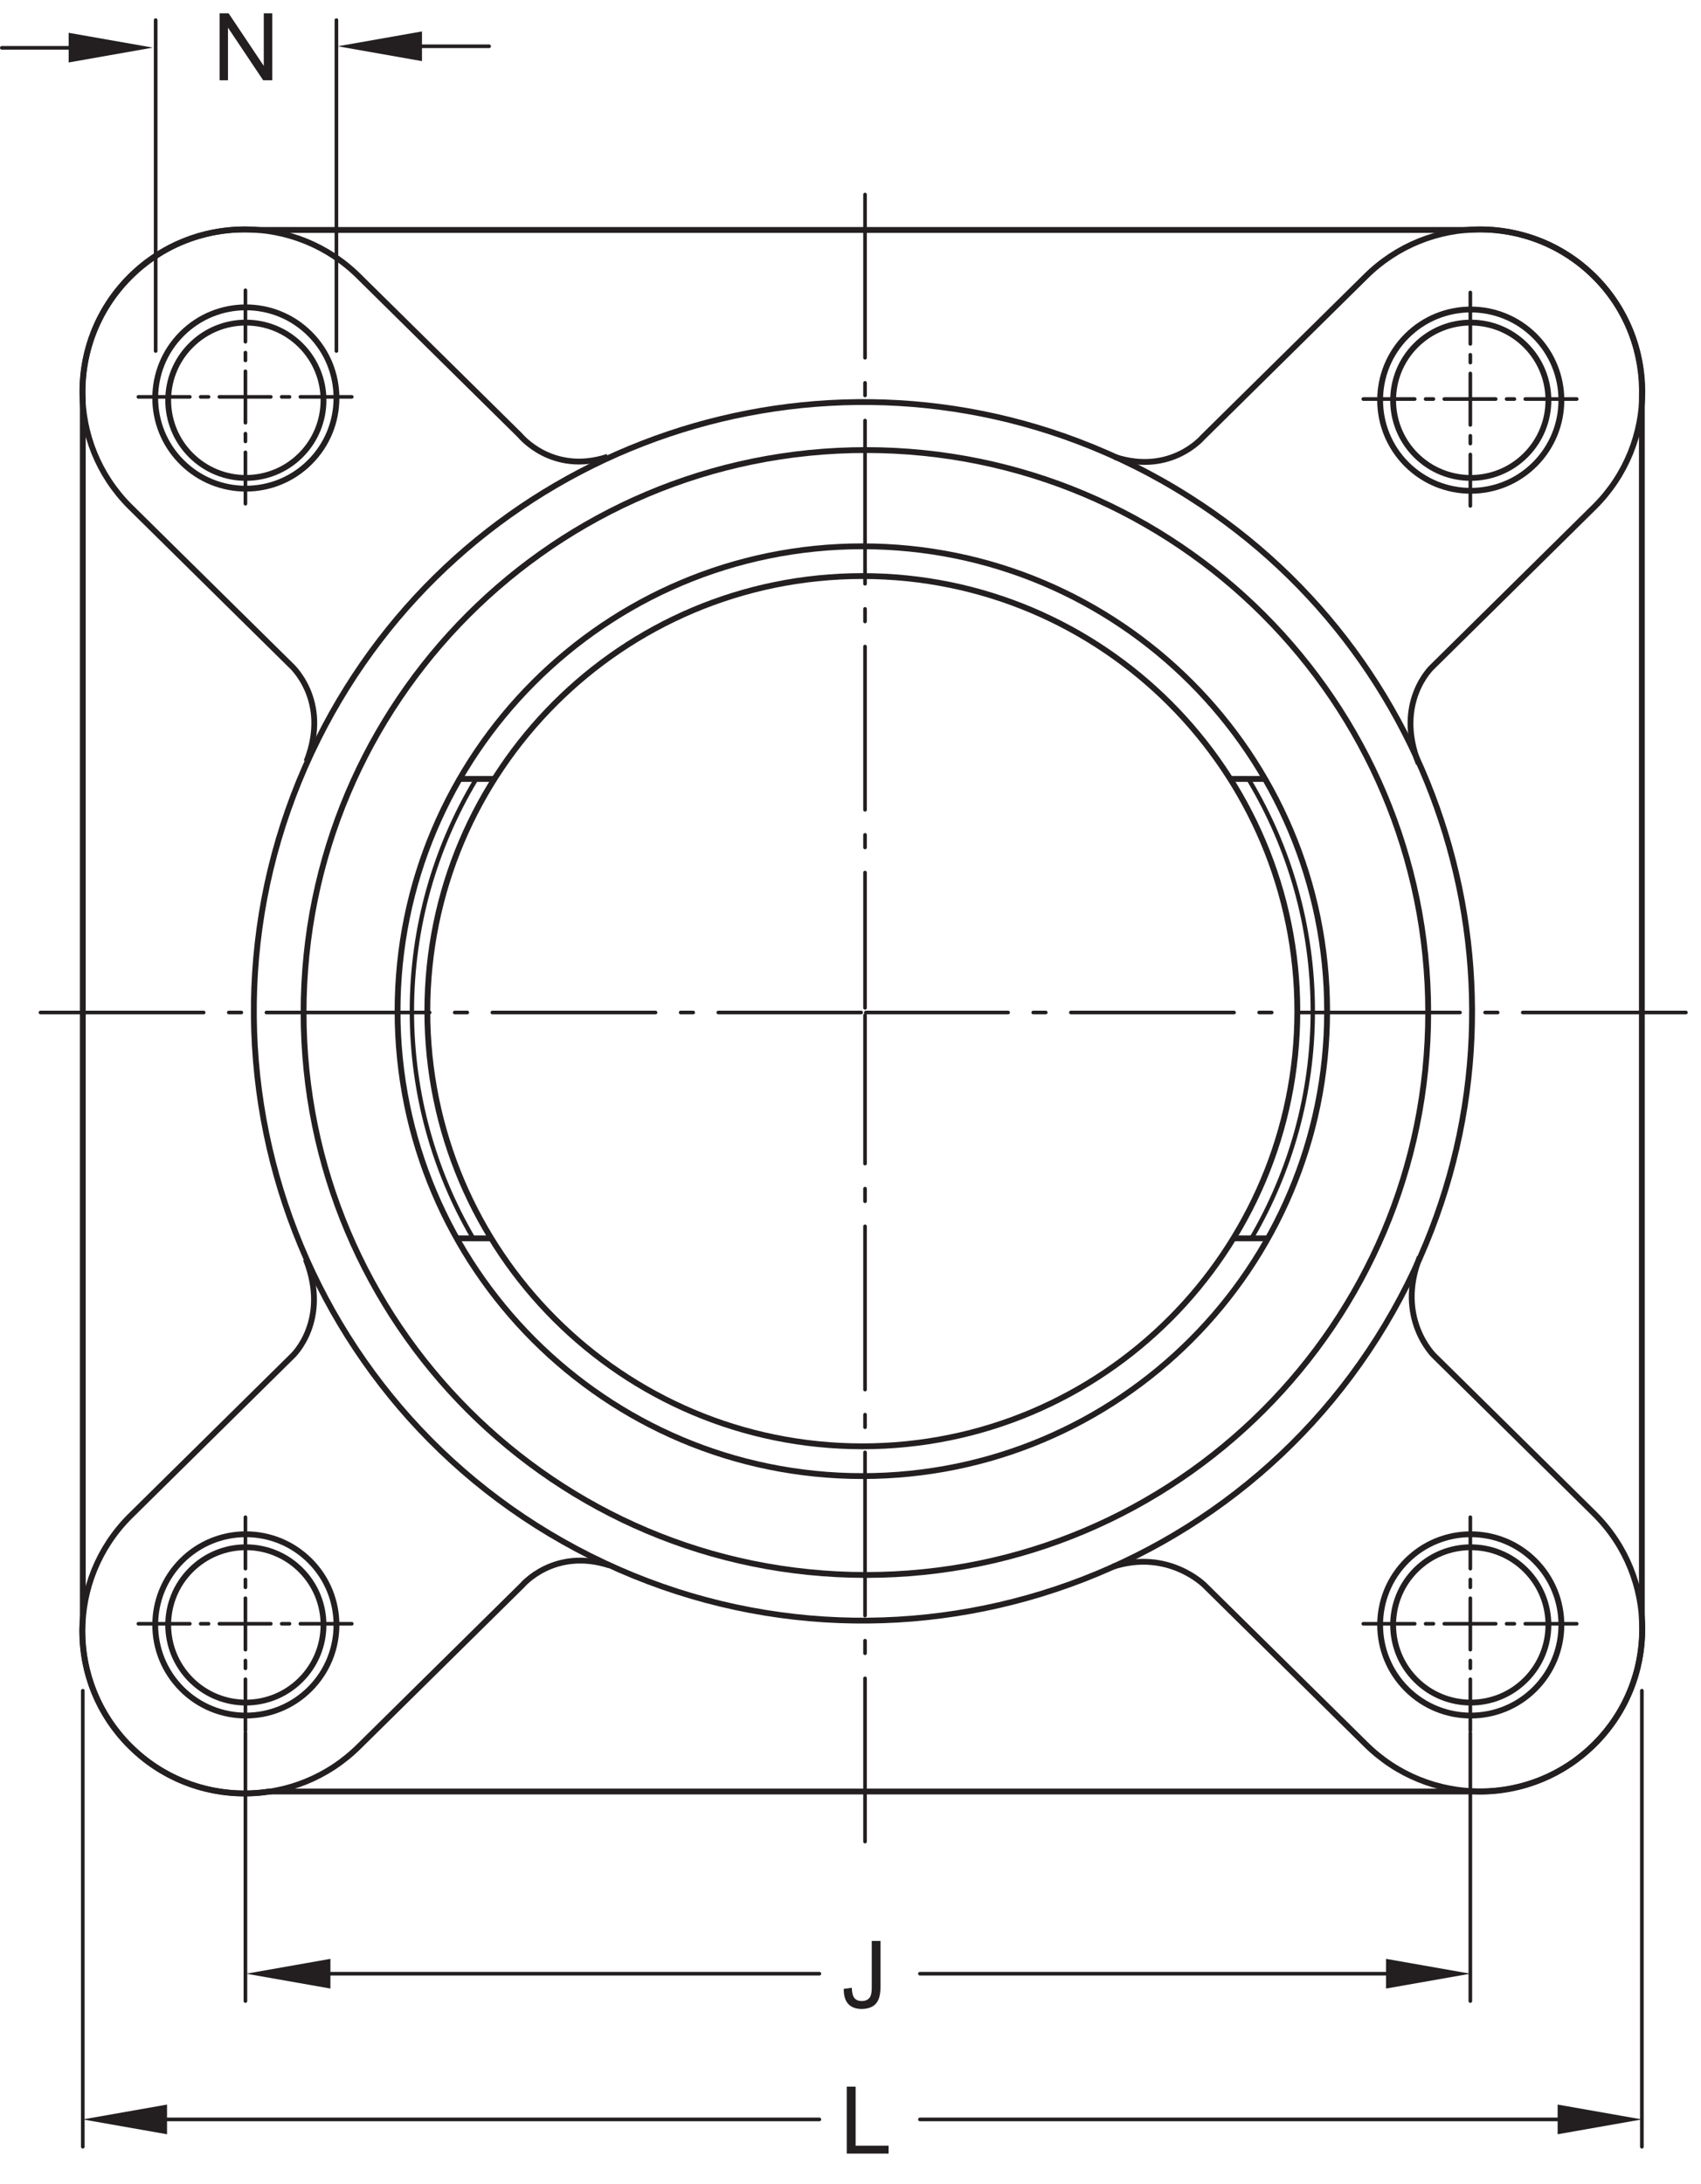 <?xml version="1.0" encoding="UTF-8"?>
<svg xmlns="http://www.w3.org/2000/svg" xmlns:xlink="http://www.w3.org/1999/xlink" width="218.43pt" height="280.37pt" viewBox="0 0 218.43 280.37" version="1.1">
<defs>
<g>
<symbol overflow="visible" id="glyph0-0">
<path style="stroke:none;" d="M 1.5 0 L 1.5 -7.5 L 7.5 -7.5 L 7.5 0 Z M 1.688 -0.188 L 7.312 -0.188 L 7.312 -7.312 L 1.688 -7.312 Z M 1.688 -0.188 "/>
</symbol>
<symbol overflow="visible" id="glyph0-1">
<path style="stroke:none;" d="M 0.344 -2.438 L 1.375 -2.578 C 1.395 -1.922 1.516 -1.473 1.734 -1.234 C 1.953 -0.992 2.258 -0.875 2.656 -0.875 C 2.938 -0.875 3.18 -0.938 3.391 -1.062 C 3.598 -1.195 3.738 -1.375 3.812 -1.594 C 3.895 -1.82 3.938 -2.18 3.938 -2.672 L 3.938 -8.594 L 5.062 -8.594 L 5.062 -2.734 C 5.062 -2.016 4.973 -1.457 4.797 -1.062 C 4.629 -0.664 4.359 -0.363 3.984 -0.156 C 3.609 0.039 3.164 0.141 2.656 0.141 C 1.906 0.141 1.328 -0.07 0.922 -0.5 C 0.523 -0.938 0.332 -1.582 0.344 -2.438 Z M 0.344 -2.438 "/>
</symbol>
<symbol overflow="visible" id="glyph0-2">
<path style="stroke:none;" d="M 0.875 0 L 0.875 -8.594 L 2.016 -8.594 L 2.016 -1.016 L 6.25 -1.016 L 6.25 0 Z M 0.875 0 "/>
</symbol>
<symbol overflow="visible" id="glyph0-3">
<path style="stroke:none;" d="M 0.922 0 L 0.922 -8.594 L 2.078 -8.594 L 6.594 -1.844 L 6.594 -8.594 L 7.688 -8.594 L 7.688 0 L 6.516 0 L 2 -6.75 L 2 0 Z M 0.922 0 "/>
</symbol>
</g>
</defs>
<g id="surface1">
<path style="fill:none;stroke-width:7.48;stroke-linecap:butt;stroke-linejoin:round;stroke:rgb(13.73%,12.16%,12.549%);stroke-opacity:1;stroke-miterlimit:4;" d="M 548.75 1505.575 C 548.75 1197.059 798.828 946.942 1107.344 946.942 C 1415.859 946.942 1665.938 1197.059 1665.938 1505.575 C 1665.938 1814.052 1415.859 2064.169 1107.344 2064.169 C 798.828 2064.169 548.75 1814.052 548.75 1505.575 Z M 548.75 1505.575 " transform="matrix(0.1,0,0,-0.1,0,280.37)"/>
<path style="fill:none;stroke-width:7.48;stroke-linecap:butt;stroke-linejoin:round;stroke:rgb(13.73%,12.16%,12.549%);stroke-opacity:1;stroke-miterlimit:4;" d="M 233.398 635.38 C 278.867 589.95 352.539 589.95 397.969 635.38 C 443.438 680.848 443.438 754.52 397.969 799.989 C 352.539 845.419 278.867 845.419 233.398 799.989 C 187.969 754.52 187.969 680.848 233.398 635.38 Z M 233.398 635.38 " transform="matrix(0.1,0,0,-0.1,0,280.37)"/>
<path style="fill:none;stroke-width:7.48;stroke-linecap:butt;stroke-linejoin:round;stroke:rgb(13.73%,12.16%,12.549%);stroke-opacity:1;stroke-miterlimit:4;" d="M 233.398 2210.458 C 278.867 2164.989 352.539 2164.989 397.969 2210.458 C 443.438 2255.887 443.438 2329.598 397.969 2375.028 C 352.539 2420.497 278.867 2420.497 233.398 2375.028 C 187.969 2329.598 187.969 2255.887 233.398 2210.458 Z M 233.398 2210.458 " transform="matrix(0.1,0,0,-0.1,0,280.37)"/>
<path style="fill:none;stroke-width:7.48;stroke-linecap:butt;stroke-linejoin:round;stroke:rgb(13.73%,12.16%,12.549%);stroke-opacity:1;stroke-miterlimit:4;" d="M 1970.938 799.989 C 1925.469 845.419 1851.797 845.419 1806.328 799.989 C 1760.898 754.52 1760.898 680.848 1806.328 635.38 C 1851.797 589.95 1925.469 589.95 1970.938 635.38 C 2016.367 680.848 2016.367 754.52 1970.938 799.989 Z M 1970.938 799.989 " transform="matrix(0.1,0,0,-0.1,0,280.37)"/>
<path style="fill:none;stroke-width:7.48;stroke-linecap:butt;stroke-linejoin:round;stroke:rgb(13.73%,12.16%,12.549%);stroke-opacity:1;stroke-miterlimit:4;" d="M 1970.938 2372.294 C 1925.469 2417.723 1851.797 2417.723 1806.328 2372.294 C 1760.898 2326.825 1760.898 2253.153 1806.328 2207.684 C 1851.797 2162.255 1925.469 2162.255 1970.938 2207.684 C 2016.367 2253.153 2016.367 2326.825 1970.938 2372.294 Z M 1970.938 2372.294 " transform="matrix(0.1,0,0,-0.1,0,280.37)"/>
<path style="fill:none;stroke-width:7.48;stroke-linecap:butt;stroke-linejoin:round;stroke:rgb(13.73%,12.16%,12.549%);stroke-opacity:1;stroke-miterlimit:4;" d="M 783.086 793.895 C 711.562 817.333 670.547 768.466 670.547 768.466 L 461.562 562.255 C 380.156 480.848 248.203 480.848 166.797 562.255 C 85.43 643.622 85.43 775.614 166.797 856.981 L 375.82 1063.231 C 375.82 1063.231 423.867 1108.231 392.695 1187.098 " transform="matrix(0.1,0,0,-0.1,0,280.37)"/>
<path style="fill:none;stroke-width:7.48;stroke-linecap:butt;stroke-linejoin:round;stroke:rgb(13.73%,12.16%,12.549%);stroke-opacity:1;stroke-miterlimit:4;" d="M 393.594 1826.122 C 424.766 1905.028 373.047 1950.028 373.047 1950.028 L 166.797 2153.466 C 85.43 2234.833 85.43 2366.825 166.797 2448.192 C 248.203 2529.598 380.156 2529.598 461.562 2448.192 L 667.773 2244.755 C 667.773 2244.755 708.789 2193.895 780.312 2217.294 " transform="matrix(0.1,0,0,-0.1,0,280.37)"/>
<path style="fill:none;stroke-width:7.48;stroke-linecap:butt;stroke-linejoin:round;stroke:rgb(13.73%,12.16%,12.549%);stroke-opacity:1;stroke-miterlimit:4;" d="M 1823.125 1189.911 C 1791.914 1111.044 1841.641 1063.231 1841.641 1063.231 L 2047.891 859.755 C 2129.297 778.388 2129.297 646.395 2047.891 565.028 C 1966.523 483.622 1834.57 483.622 1753.164 565.028 L 1546.914 768.466 C 1546.914 768.466 1500.234 815.653 1428.711 792.216 " transform="matrix(0.1,0,0,-0.1,0,280.37)"/>
<path style="fill:none;stroke-width:7.48;stroke-linecap:butt;stroke-linejoin:round;stroke:rgb(13.73%,12.16%,12.549%);stroke-opacity:1;stroke-miterlimit:4;" d="M 1431.602 2217.059 C 1503.125 2193.622 1544.141 2241.942 1544.141 2241.942 L 1753.164 2448.192 C 1834.57 2529.598 1966.523 2529.598 2047.891 2448.192 C 2129.297 2366.825 2129.297 2234.833 2047.891 2153.466 L 1838.867 1947.216 C 1838.867 1947.216 1790.547 1902.216 1821.758 1823.348 " transform="matrix(0.1,0,0,-0.1,0,280.37)"/>
<path style="fill:none;stroke-width:7.48;stroke-linecap:butt;stroke-linejoin:round;stroke:rgb(13.73%,12.16%,12.549%);stroke-opacity:1;stroke-miterlimit:4;" d="M 2108.359 2293.583 C 2110.273 2349.325 2090.391 2405.653 2047.891 2448.192 C 2003.008 2493.075 1942.773 2513.075 1884.102 2508.466 L 330.586 2508.466 C 271.914 2513.075 211.68 2493.075 166.797 2448.192 C 123.164 2404.559 103.164 2346.395 106.328 2289.286 L 106.328 726.63 C 101.523 667.763 121.758 607.255 166.797 562.255 C 215.469 513.583 282.188 494.247 345.391 503.778 L 1893.008 503.778 C 1948.828 501.747 2005.273 522.411 2047.891 565.028 C 2091.602 608.7 2111.602 666.981 2108.359 724.169 Z M 2108.359 2293.583 " transform="matrix(0.1,0,0,-0.1,0,280.37)"/>
<path style="fill:none;stroke-width:7.48;stroke-linecap:butt;stroke-linejoin:round;stroke:rgb(13.73%,12.16%,12.549%);stroke-opacity:1;stroke-miterlimit:4;" d="M 1107.344 2102.372 C 1436.953 2102.372 1704.18 1835.184 1704.18 1505.575 C 1704.18 1175.966 1436.953 908.739 1107.344 908.739 C 777.734 908.739 510.508 1175.966 510.508 1505.575 C 510.508 1835.184 777.734 2102.372 1107.344 2102.372 Z M 1107.344 2102.372 " transform="matrix(0.1,0,0,-0.1,0,280.37)"/>
<path style="fill:none;stroke-width:7.48;stroke-linecap:butt;stroke-linejoin:round;stroke:rgb(13.73%,12.16%,12.549%);stroke-opacity:1;stroke-miterlimit:4;" d="M 634.727 1803.739 L 591.016 1803.739 " transform="matrix(0.1,0,0,-0.1,0,280.37)"/>
<path style="fill:none;stroke-width:7.48;stroke-linecap:butt;stroke-linejoin:round;stroke:rgb(13.73%,12.16%,12.549%);stroke-opacity:1;stroke-miterlimit:4;" d="M 1580.859 1803.739 L 1624.57 1803.739 " transform="matrix(0.1,0,0,-0.1,0,280.37)"/>
<path style="fill:none;stroke-width:7.48;stroke-linecap:butt;stroke-linejoin:round;stroke:rgb(13.73%,12.16%,12.549%);stroke-opacity:1;stroke-miterlimit:4;" d="M 631.016 1213.934 L 587.344 1213.934 " transform="matrix(0.1,0,0,-0.1,0,280.37)"/>
<path style="fill:none;stroke-width:7.48;stroke-linecap:butt;stroke-linejoin:round;stroke:rgb(13.73%,12.16%,12.549%);stroke-opacity:1;stroke-miterlimit:4;" d="M 1584.531 1213.934 L 1628.242 1213.934 " transform="matrix(0.1,0,0,-0.1,0,280.37)"/>
<path style="fill:none;stroke-width:5.61;stroke-linecap:butt;stroke-linejoin:round;stroke:rgb(13.73%,12.16%,12.549%);stroke-opacity:1;stroke-miterlimit:4;" d="M 1603.789 1802.606 C 1655.859 1715.77 1685.781 1614.169 1685.781 1505.575 C 1685.781 1398.973 1656.953 1299.13 1606.68 1213.388 " transform="matrix(0.1,0,0,-0.1,0,280.37)"/>
<path style="fill:none;stroke-width:5.61;stroke-linecap:butt;stroke-linejoin:round;stroke:rgb(13.73%,12.16%,12.549%);stroke-opacity:1;stroke-miterlimit:4;" d="M 607.344 1214.52 C 557.5 1299.989 528.906 1399.442 528.906 1505.575 C 528.906 1613.934 558.711 1715.302 610.547 1802.02 " transform="matrix(0.1,0,0,-0.1,0,280.37)"/>
<path style="fill:none;stroke-width:4.68;stroke-linecap:round;stroke-linejoin:round;stroke:rgb(13.73%,12.16%,12.549%);stroke-opacity:1;stroke-dasharray:66,14,10,14;stroke-miterlimit:4;" d="M 315.156 2431.005 L 315.156 2154.169 " transform="matrix(0.1,0,0,-0.1,0,280.37)"/>
<path style="fill:none;stroke-width:4.68;stroke-linecap:round;stroke-linejoin:round;stroke:rgb(13.73%,12.16%,12.549%);stroke-opacity:1;stroke-dasharray:66,14,10,14;stroke-miterlimit:4;" d="M 177.734 2294.208 L 454.57 2294.208 " transform="matrix(0.1,0,0,-0.1,0,280.37)"/>
<path style="fill:none;stroke-width:4.68;stroke-linecap:round;stroke-linejoin:round;stroke:rgb(13.73%,12.16%,12.549%);stroke-opacity:1;stroke-dasharray:66,14,10,14;stroke-miterlimit:4;" d="M 1888.086 2428.231 L 1888.086 2151.434 " transform="matrix(0.1,0,0,-0.1,0,280.37)"/>
<path style="fill:none;stroke-width:4.68;stroke-linecap:round;stroke-linejoin:round;stroke:rgb(13.73%,12.16%,12.549%);stroke-opacity:1;stroke-dasharray:66,14,10,14;stroke-miterlimit:4;" d="M 1750.664 2291.434 L 2027.5 2291.434 " transform="matrix(0.1,0,0,-0.1,0,280.37)"/>
<path style="fill:none;stroke-width:4.68;stroke-linecap:round;stroke-linejoin:round;stroke:rgb(13.73%,12.16%,12.549%);stroke-opacity:1;stroke-dasharray:66,14,10,14;stroke-miterlimit:4;" d="M 315.156 855.927 L 315.156 579.091 " transform="matrix(0.1,0,0,-0.1,0,280.37)"/>
<path style="fill:none;stroke-width:4.68;stroke-linecap:round;stroke-linejoin:round;stroke:rgb(13.73%,12.16%,12.549%);stroke-opacity:1;stroke-dasharray:66,14,10,14;stroke-miterlimit:4;" d="M 177.734 719.13 L 454.57 719.13 " transform="matrix(0.1,0,0,-0.1,0,280.37)"/>
<path style="fill:none;stroke-width:4.68;stroke-linecap:round;stroke-linejoin:round;stroke:rgb(13.73%,12.16%,12.549%);stroke-opacity:1;stroke-dasharray:66,14,10,14;stroke-miterlimit:4;" d="M 1888.086 855.927 L 1888.086 579.091 " transform="matrix(0.1,0,0,-0.1,0,280.37)"/>
<path style="fill:none;stroke-width:4.68;stroke-linecap:round;stroke-linejoin:round;stroke:rgb(13.73%,12.16%,12.549%);stroke-opacity:1;stroke-dasharray:66,14,10,14;stroke-miterlimit:4;" d="M 1750.664 719.13 L 2027.5 719.13 " transform="matrix(0.1,0,0,-0.1,0,280.37)"/>
<path style="fill:none;stroke-width:4.68;stroke-linecap:round;stroke-linejoin:round;stroke:rgb(13.73%,12.16%,12.549%);stroke-opacity:1;stroke-miterlimit:4;" d="M 1888.086 579.091 L 1888.086 234.833 " transform="matrix(0.1,0,0,-0.1,0,280.37)"/>
<path style="fill:none;stroke-width:4.68;stroke-linecap:round;stroke-linejoin:round;stroke:rgb(13.73%,12.16%,12.549%);stroke-opacity:1;stroke-miterlimit:4;" d="M 1181.289 269.911 L 1811.289 269.911 " transform="matrix(0.1,0,0,-0.1,0,280.37)"/>
<path style="fill:none;stroke-width:4.68;stroke-linecap:round;stroke-linejoin:round;stroke:rgb(13.73%,12.16%,12.549%);stroke-opacity:1;stroke-miterlimit:4;" d="M 315.156 579.091 L 315.156 234.833 " transform="matrix(0.1,0,0,-0.1,0,280.37)"/>
<path style="fill:none;stroke-width:4.68;stroke-linecap:round;stroke-linejoin:round;stroke:rgb(13.73%,12.16%,12.549%);stroke-opacity:1;stroke-miterlimit:4;" d="M 1052.188 269.911 L 385.469 269.911 " transform="matrix(0.1,0,0,-0.1,0,280.37)"/>
<path style="fill:none;stroke-width:4.68;stroke-linecap:round;stroke-linejoin:round;stroke:rgb(13.73%,12.16%,12.549%);stroke-opacity:1;stroke-miterlimit:4;" d="M 2108.359 633.231 L 2108.359 47.763 " transform="matrix(0.1,0,0,-0.1,0,280.37)"/>
<path style="fill:none;stroke-width:4.68;stroke-linecap:round;stroke-linejoin:round;stroke:rgb(13.73%,12.16%,12.549%);stroke-opacity:1;stroke-miterlimit:4;" d="M 1181.289 82.841 L 2031.602 82.841 " transform="matrix(0.1,0,0,-0.1,0,280.37)"/>
<path style="fill:none;stroke-width:4.68;stroke-linecap:round;stroke-linejoin:round;stroke:rgb(13.73%,12.16%,12.549%);stroke-opacity:1;stroke-miterlimit:4;" d="M 106.328 633.231 L 106.328 47.763 " transform="matrix(0.1,0,0,-0.1,0,280.37)"/>
<path style="fill:none;stroke-width:4.68;stroke-linecap:round;stroke-linejoin:round;stroke:rgb(13.73%,12.16%,12.549%);stroke-opacity:1;stroke-miterlimit:4;" d="M 1052.188 82.841 L 174.688 82.841 " transform="matrix(0.1,0,0,-0.1,0,280.37)"/>
<path style="fill:none;stroke-width:4.68;stroke-linecap:round;stroke-linejoin:round;stroke:rgb(13.73%,12.16%,12.549%);stroke-opacity:1;stroke-miterlimit:4;" d="M 431.992 2777.88 L 431.992 2353.075 " transform="matrix(0.1,0,0,-0.1,0,280.37)"/>
<path style="fill:none;stroke-width:4.68;stroke-linecap:round;stroke-linejoin:round;stroke:rgb(13.73%,12.16%,12.549%);stroke-opacity:1;stroke-miterlimit:4;" d="M 199.883 2777.88 L 199.883 2353.075 " transform="matrix(0.1,0,0,-0.1,0,280.37)"/>
<path style="fill:none;stroke-width:4.68;stroke-linecap:round;stroke-linejoin:round;stroke:rgb(13.73%,12.16%,12.549%);stroke-opacity:1;stroke-miterlimit:4;" d="M 175.938 2742.294 L 2.344 2742.294 " transform="matrix(0.1,0,0,-0.1,0,280.37)"/>
<path style="fill:none;stroke-width:4.68;stroke-linecap:round;stroke-linejoin:round;stroke:rgb(13.73%,12.16%,12.549%);stroke-opacity:1;stroke-miterlimit:4;" d="M 628.086 2744.286 L 466.094 2744.286 " transform="matrix(0.1,0,0,-0.1,0,280.37)"/>
<path style=" stroke:none;fill-rule:nonzero;fill:rgb(13.73%,12.16%,12.549%);fill-opacity:1;" d="M 43.371 5.941 L 54.188 7.848 L 54.188 4.035 "/>
<path style=" stroke:none;fill-rule:nonzero;fill:rgb(13.73%,12.16%,12.549%);fill-opacity:1;" d="M 19.621 6.113 L 8.816 4.211 L 8.816 8.02 "/>
<path style=" stroke:none;fill-rule:nonzero;fill:rgb(13.73%,12.16%,12.549%);fill-opacity:1;" d="M 188.809 253.379 L 177.988 251.473 L 177.988 255.285 "/>
<path style=" stroke:none;fill-rule:nonzero;fill:rgb(13.73%,12.16%,12.549%);fill-opacity:1;" d="M 31.613 253.379 L 42.43 251.473 L 42.43 255.285 "/>
<path style=" stroke:none;fill-rule:nonzero;fill:rgb(13.73%,12.16%,12.549%);fill-opacity:1;" d="M 210.836 272.086 L 200.02 270.18 L 200.02 273.992 "/>
<path style=" stroke:none;fill-rule:nonzero;fill:rgb(13.73%,12.16%,12.549%);fill-opacity:1;" d="M 10.633 272.086 L 21.449 270.18 L 21.449 273.992 "/>
<g style="fill:rgb(13.73%,12.16%,12.549%);fill-opacity:1;">
  <use xlink:href="#glyph0-1" x="108.006" y="257.765"/>
</g>
<g style="fill:rgb(13.73%,12.16%,12.549%);fill-opacity:1;">
  <use xlink:href="#glyph0-2" x="107.858" y="276.474"/>
</g>
<g style="fill:rgb(13.73%,12.16%,12.549%);fill-opacity:1;">
  <use xlink:href="#glyph0-3" x="27.277" y="10.302"/>
</g>
<path style="fill:none;stroke-width:7.48;stroke-linecap:butt;stroke-linejoin:round;stroke:rgb(13.73%,12.16%,12.549%);stroke-opacity:1;stroke-miterlimit:4;" d="M 1833.984 1503.856 C 1833.984 1105.067 1510.703 781.786 1111.914 781.786 C 713.125 781.786 389.844 1105.067 389.844 1503.856 C 389.844 1902.645 713.125 2225.927 1111.914 2225.927 C 1510.703 2225.927 1833.984 1902.645 1833.984 1503.856 Z M 1833.984 1503.856 " transform="matrix(0.1,0,0,-0.1,0,280.37)"/>
<path style="fill:none;stroke-width:4.68;stroke-linecap:round;stroke-linejoin:round;stroke:rgb(13.73%,12.16%,12.549%);stroke-opacity:1;stroke-dasharray:209.54,32.24,16.12,32.24;stroke-miterlimit:4;" d="M 1110.82 2553.934 L 1110.82 1509.872 " transform="matrix(0.1,0,0,-0.1,0,280.37)"/>
<path style="fill:none;stroke-width:4.68;stroke-linecap:round;stroke-linejoin:round;stroke:rgb(13.73%,12.16%,12.549%);stroke-opacity:1;stroke-dasharray:209.54,32.24,16.12,32.24;stroke-miterlimit:4;" d="M 1110.82 439.52 L 1110.82 1500.302 " transform="matrix(0.1,0,0,-0.1,0,280.37)"/>
<path style="fill:none;stroke-width:4.68;stroke-linecap:round;stroke-linejoin:round;stroke:rgb(13.73%,12.16%,12.549%);stroke-opacity:1;stroke-dasharray:209.54,32.24,16.12,32.24;stroke-miterlimit:4;" d="M 51.992 1503.856 L 1105.898 1503.856 " transform="matrix(0.1,0,0,-0.1,0,280.37)"/>
<path style="fill:none;stroke-width:4.68;stroke-linecap:round;stroke-linejoin:round;stroke:rgb(13.73%,12.16%,12.549%);stroke-opacity:1;stroke-dasharray:209.54,32.24,16.12,32.24;stroke-miterlimit:4;" d="M 2164.961 1503.856 L 1111.914 1503.856 " transform="matrix(0.1,0,0,-0.1,0,280.37)"/>
<path style="fill:none;stroke-width:7.48;stroke-linecap:butt;stroke-linejoin:round;stroke:rgb(13.73%,12.16%,12.549%);stroke-opacity:1;stroke-miterlimit:4;" d="M 1383.906 2237.255 C 1434.414 2218.153 1482.578 2194.052 1527.5 2165.419 C 1862.305 1953.309 1988.711 1517.919 1807.695 1155.731 C 1614.57 769.403 1144.883 612.723 758.516 805.848 C 372.188 998.934 215.547 1468.661 408.633 1855.028 C 589.57 2216.981 1013.398 2377.333 1383.906 2237.255 Z M 1383.906 2237.255 " transform="matrix(0.1,0,0,-0.1,0,280.37)"/>
<path style="fill:none;stroke-width:7.48;stroke-linecap:butt;stroke-linejoin:round;stroke:rgb(13.73%,12.16%,12.549%);stroke-opacity:1;stroke-miterlimit:4;" d="M 1959.141 788.192 C 1920.195 827.098 1857.07 827.098 1818.125 788.192 C 1779.219 749.247 1779.219 686.122 1818.125 647.177 C 1857.07 608.231 1920.195 608.231 1959.141 647.177 C 1998.086 686.122 1998.086 749.247 1959.141 788.192 Z M 1959.141 788.192 " transform="matrix(0.1,0,0,-0.1,0,280.37)"/>
<path style="fill:none;stroke-width:7.48;stroke-linecap:butt;stroke-linejoin:round;stroke:rgb(13.73%,12.16%,12.549%);stroke-opacity:1;stroke-miterlimit:4;" d="M 386.211 788.192 C 347.266 827.098 284.141 827.098 245.195 788.192 C 206.25 749.247 206.25 686.122 245.195 647.177 C 284.141 608.231 347.266 608.231 386.211 647.177 C 425.156 686.122 425.156 749.247 386.211 788.192 Z M 386.211 788.192 " transform="matrix(0.1,0,0,-0.1,0,280.37)"/>
<path style="fill:none;stroke-width:7.48;stroke-linecap:butt;stroke-linejoin:round;stroke:rgb(13.73%,12.16%,12.549%);stroke-opacity:1;stroke-miterlimit:4;" d="M 1959.141 2360.341 C 1920.195 2399.286 1857.07 2399.286 1818.125 2360.341 C 1779.219 2321.395 1779.219 2258.27 1818.125 2219.325 C 1857.07 2180.419 1920.195 2180.419 1959.141 2219.325 C 1998.086 2258.27 1998.086 2321.395 1959.141 2360.341 Z M 1959.141 2360.341 " transform="matrix(0.1,0,0,-0.1,0,280.37)"/>
<path style="fill:none;stroke-width:7.48;stroke-linecap:butt;stroke-linejoin:round;stroke:rgb(13.73%,12.16%,12.549%);stroke-opacity:1;stroke-miterlimit:4;" d="M 386.211 2360.341 C 347.266 2399.286 284.141 2399.286 245.195 2360.341 C 206.25 2321.395 206.25 2258.27 245.195 2219.325 C 284.141 2180.419 347.266 2180.419 386.211 2219.325 C 425.156 2258.27 425.156 2321.395 386.211 2360.341 Z M 386.211 2360.341 " transform="matrix(0.1,0,0,-0.1,0,280.37)"/>
</g>
</svg>
